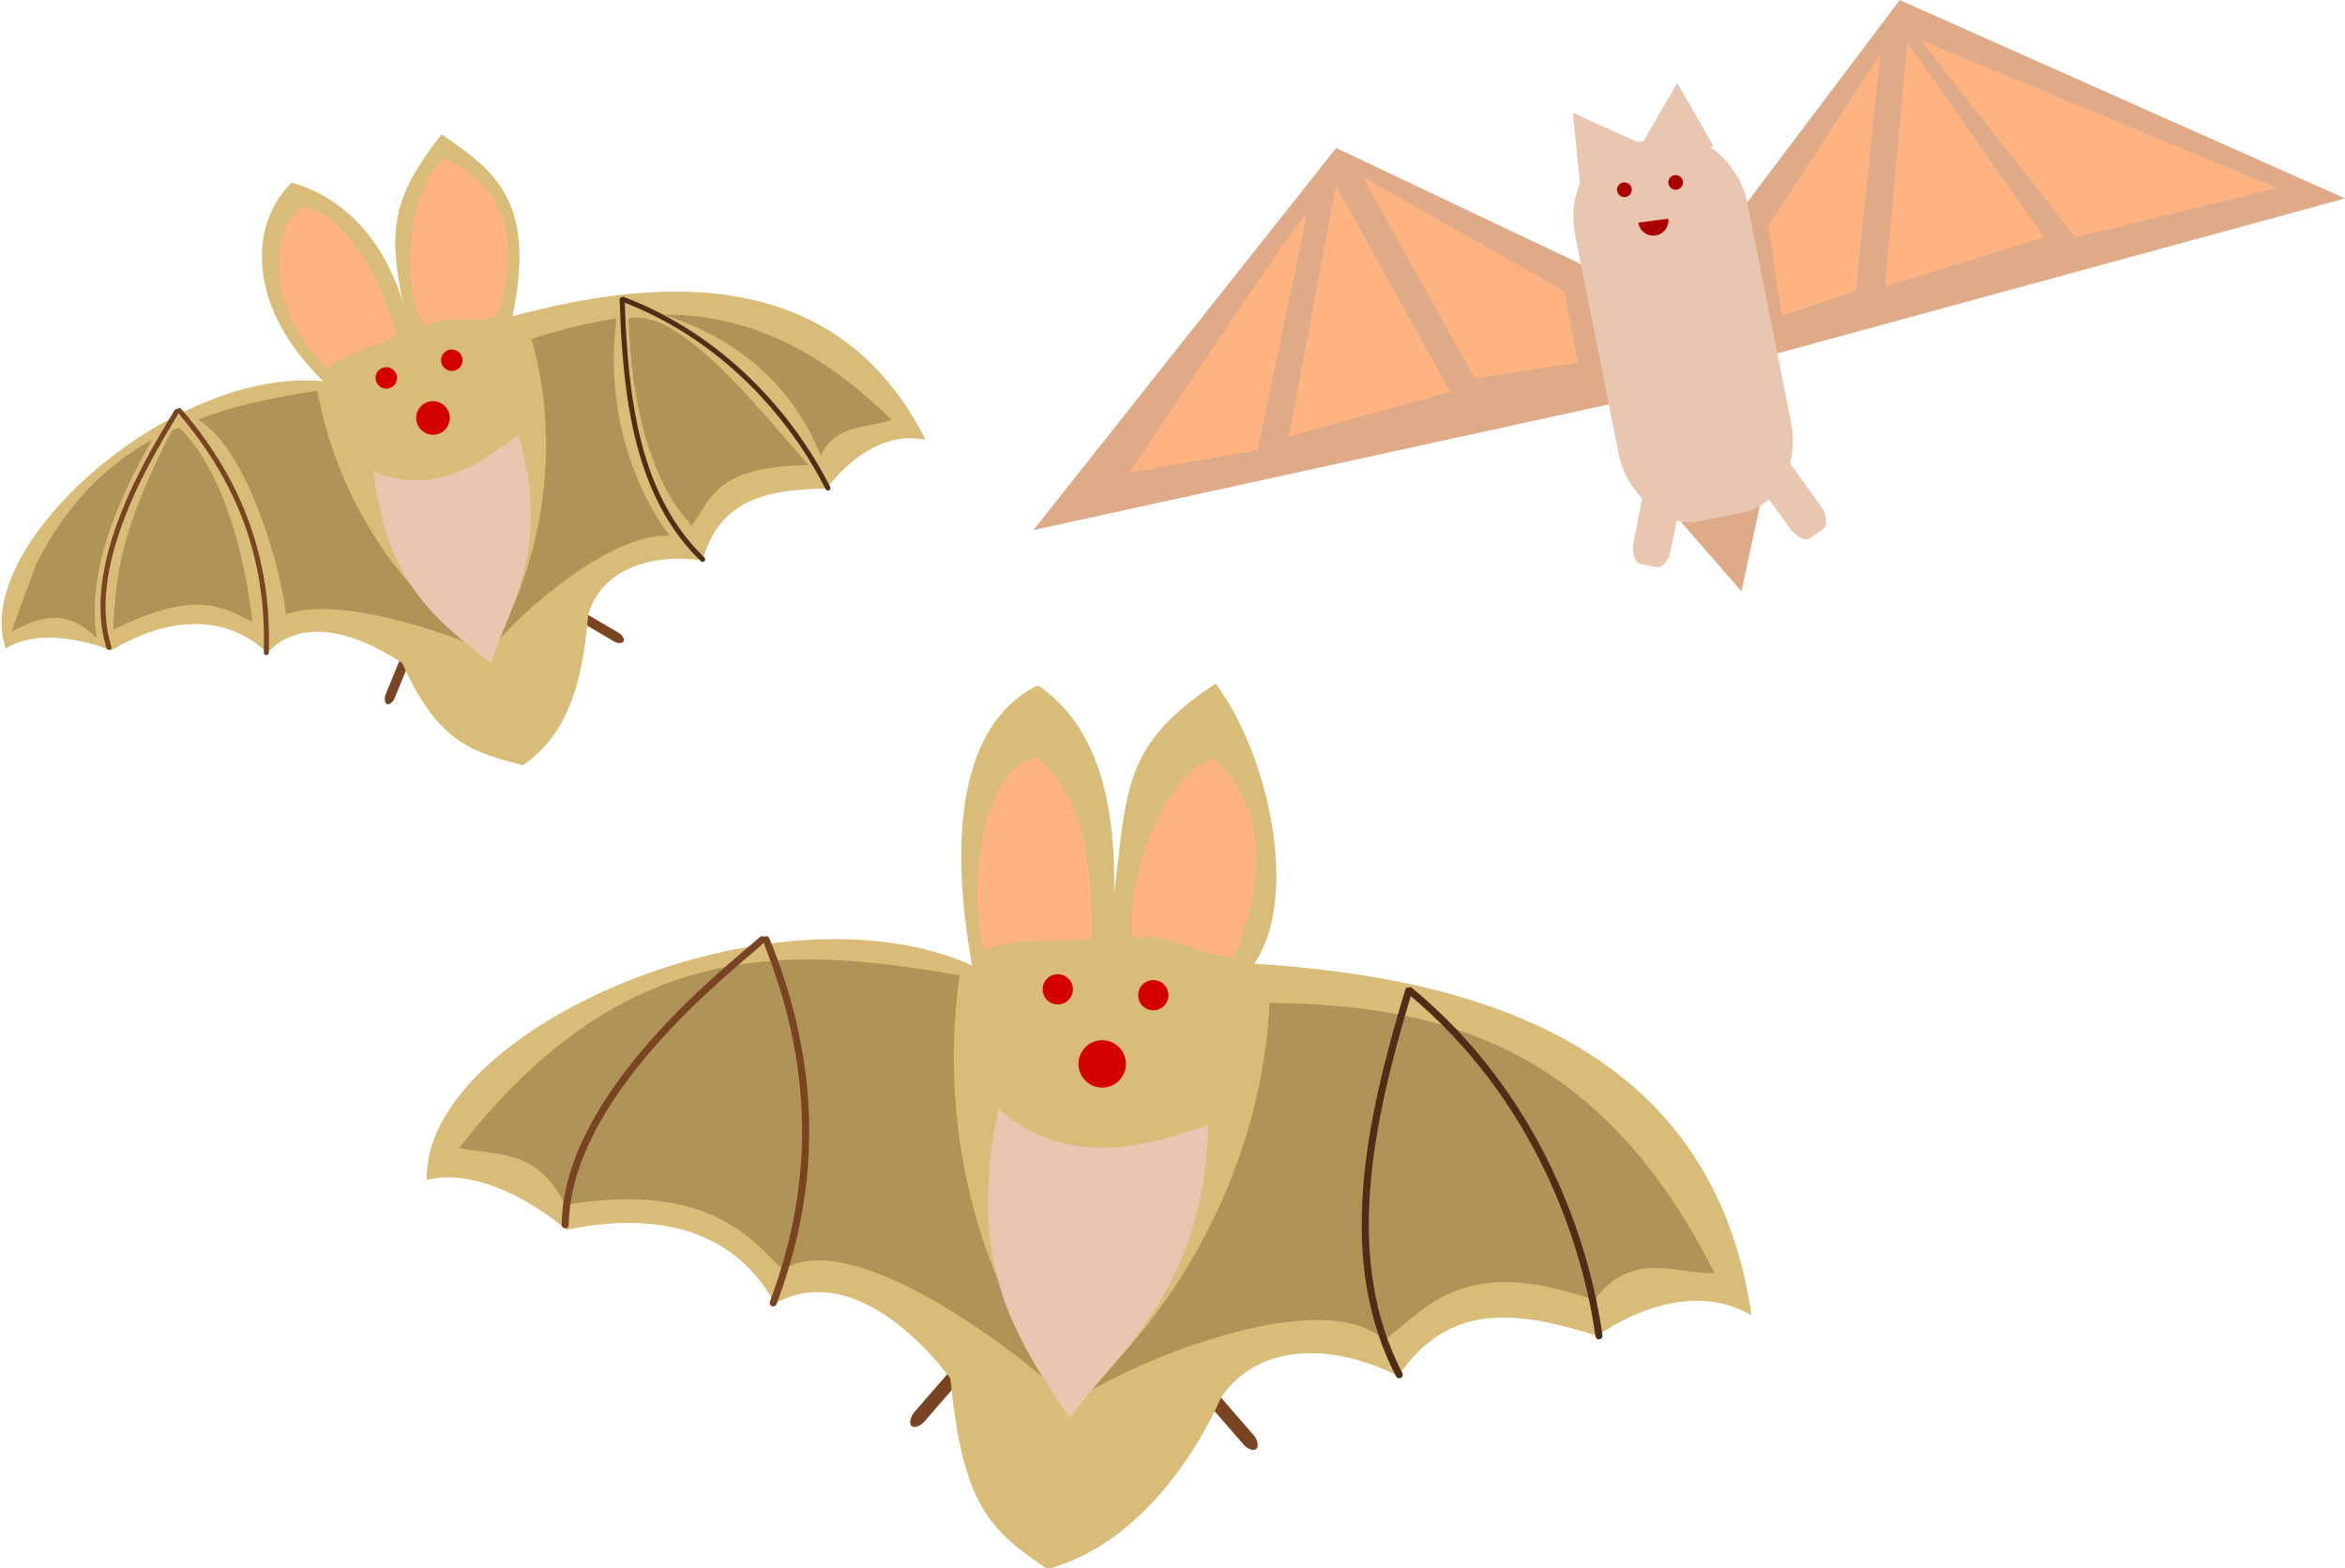 <svg xmlns="http://www.w3.org/2000/svg" viewBox="0 0 519.5 347.51" version="1.0"><path d="M368.915 111.652l22.337-5.957-5.462 25.318-16.875-19.361z" fill-rule="evenodd" fill="#deaa87"/><g transform="translate(130.14 -218.56) scale(.611)"><path d="M377.13 461.51l-105.65-50.13L161.7 549.94l227.08-49.62-11.65-38.81zM405.41 451.1l70.41-93.37 161.48 71.94-224.23 61.22-7.66-39.79z" fill-rule="evenodd" fill="#deaa87"/><rect transform="rotate(-11.268)" rx="23.616" ry="28.88" height="139.28" width="63.519" y="475.72" x="264.66" fill="#e9c6af"/><path d="M381.59 409.588l-21.637 15.55-2.651-26.51 24.288 10.96zM381.764 410.843l26.645.072-13.256-23.11-13.39 23.038z" fill="#e9c6af"/><path d="M378.63 426.51a2.655 2.655 0 11-.01-.22M397.213 423.855a2.655 2.655 0 11-.01-.22M391.89 437.039a5.477 5.477 0 01-10.86 1.423" fill="#a00"/><rect transform="rotate(11.254)" rx="4.063" ry="6.942" height="42.25" width="13.813" y="434.68" x="480.2" fill="#e9c6af"/><rect transform="scale(-1 1) rotate(35.826)" rx="4.063" ry="6.942" height="42.25" width="13.813" y="665.55" x="-45.805" fill="#e9c6af"/></g><path d="M250.273 104.705s39.712-60.07 39.211-57.088c-.494 2.975-10.917 52.12-10.917 52.12l-28.294 4.968zM285.513 96.763l35.748-9.929-25.319-45.669-10.429 55.598zM301.9 39.18l44.673 25.312 2.981 15.885-22.838 3.476L301.9 39.18zM425.503 8.894l78.93 32.766-44.674 10.918-34.256-43.684zM422.527 9.395l30.28 43.183-35.247 10.924 4.967-54.107zM416.57 11.876l-24.823 38.221 2.981 19.857 16.38-5.462 5.462-52.616z" fill-rule="evenodd" fill="#ffb380"/><g transform="translate(-701.12 -648.99) scale(1.724)"><rect ry="1.565" rx="7.168" transform="scale(-1 1) rotate(40.929)" height="12.526" width="1.768" y="784.77" x="-61.505" fill="#784421"/><rect ry="1.565" rx="7.168" transform="rotate(40.929)" height="12.526" width="1.768" y="67.187" x="761.55" fill="#784421"/><path d="M562.9 464.31c-12.05 7.87-11.38 13.81-13.07 27.16.34-13.81-3.12-22.48-9.79-26.94-10.21 5.06-11.35 19.88-8.44 36-25.29-11.37-70.48 7.98-70.09 27.58 5.66-1.48 12.78 2.05 17.99 6.4 9.78-2.09 20.98-1.09 26.74 9.46 10.01-5.46 19.83 5.95 22.56 9.62 1.62 16.27 4.95 19.45 12.48 24.53 11-2.99 18.52-13.56 22.35-22.12 4.76-6.91 14.07-7.04 22.76-2.69 6.68-9.99 15.99-8.14 25.55-5.18 5.57-3.86 13.46-6.44 19.81-2.61-4.98-35-35.73-43.47-63.89-45.21 5.89-8.67 1.8-26.93-4.96-36z" fill-rule="evenodd" fill="#d8bc78"/><path d="M627.01 540.1c-14.62-29.16-35.02-34.54-57.19-34.75-.63 15.21-7.38 35.16-24.24 50.6 8.21-5.27 31.41-14.32 38.94-7.27 4.92-3.28 9.56-11.43 27.02-5.12 4.83-6.54 10.55-3.35 15.47-3.46zM465.68 524c12.61-16.24 25.26-22.36 38.04-23.85 8.68-1.01 17.43.11 26.27 1.66-2.15 15.07-.17 35.98 13.62 54.22-7.12-6.67-27.63-21.96-36.32-16.39-4.24-4.13-9.68-11.36-27.99-8.33-3.57-7.31-8.79-6.31-13.62-7.31z" fill-rule="evenodd" fill="#af9357"/><g stroke="#784421" stroke-width="3" stroke-linecap="round" fill="none"><path d="M479.31 533.863c.254-16.702 20.693-32.558 25.318-36.637M506.045 543.903c4.14-11.154 7.175-26.785-.913-46.677" stroke-width=".911"/></g><path d="M586.48 553.14c-7.7-14.83-3.86-32.53 1.21-49.35M612.15 548.13c-1.65-11.78-7.74-30.66-24.29-44.34" stroke="#502d16" stroke-linecap="round" stroke-width=".911" fill="none"/><path d="M544.546 503.61a1.942 1.942 0 11-.006-.159M556.826 504.36a1.942 1.942 0 11-.006-.159" fill="#d40000"/><path d="M539.88 473.81c-8.17 1.8-8.48 19.95-6.7 24.74 4.08-1.95 9.58-.58 13.81-1.66.03-10.57-1.37-18.38-7.11-23.08zM562.49 473.89c-7.8 3.39-11.09 18.1-10.3 23.15 4.38-1.1 8.69 2.54 13.05 2.33 3.57-8.15 4.93-19.08-2.75-25.48z" fill-rule="evenodd" fill="#ffb380"/><path d="M534.99 518.95c8.99 7.87 19.11 4.75 26.97 2.07-.57 21.57-12.03 29.49-17.83 37.72-7.13-10.63-13.37-20.06-9.14-39.79z" fill-rule="evenodd" fill="#e9c6af"/><path d="M551.36 513.189a3.044 3.044 0 11-.01-.248" fill="#d40000"/></g><g transform="matrix(1.157 -.39 .39 1.157 -787.7 -291.67)"><rect ry="1.565" rx="7.168" transform="scale(-1 1) rotate(40.929)" height="12.526" width="1.768" y="821.24" x="-78.794" fill="#784421"/><rect ry="1.565" rx="7.168" transform="rotate(40.929)" height="12.526" width="1.768" y="55.237" x="800.1" fill="#784421"/><path d="M603.19 481.14c-12.05 7.87-14.72 13.21-16.41 26.55.34-13.81-5.54-22.47-12.21-26.94-10.21 5.06-14.68 19.28-6.02 36-25.29-11.36-70.48 7.99-70.09 27.58 5.66-1.47 12.79 2.06 17.99 6.4 9.78-2.09 20.98-1.08 26.74 9.47 10.02-5.47 19.84 5.95 22.57 9.61 1.62 16.28 7.25 19.45 14.79 24.54 10.99-2.99 16.2-13.56 20.03-22.13 4.76-6.9 14.08-7.03 22.77-2.68 6.68-9.99 15.99-8.14 25.54-5.18 5.57-3.86 13.47-6.44 19.81-2.62-4.98-35-35.73-43.47-63.89-45.2 11.04-18.67 5.13-26.33-1.62-35.4z" fill-rule="evenodd" fill="#d8bc78"/><path d="M606.78 521.56c-.62 15.21-7.38 35.16-24.25 50.6 7.49-4.81 27.47-12.73 36.63-8.72-3.07-8.8-4.37-24.59 3.37-40.38l.06-.12c-5.13-.94-10.41-1.33-15.81-1.38z" fill-rule="evenodd" fill="#af9357"/><path d="M624.66 523.62c-4.62 15.21-5.46 29.46-1.47 38.41l.15.78c.04.04.09.06.13.1 4.78-3.19 7.32-8.96 23.56-3.63l-.06-.25c-5.26-12.63-12.96-34.39-22.31-35.41zM547.19 516c-.83 0-1.64.03-2.47.06 7.68 8.88 5.1 34.45 3.84 38.6 9.9-.23 25.89 11.86 32 17.59-13.78-18.24-15.77-39.15-13.62-54.22-6.63-1.16-13.21-2.07-19.75-2.03zM541.09 516.34c-.52.03-1.04.12-1.56.19-14.75 14.35-17.96 21.65-21.53 30.78 16.88-2.29 20.15 2.58 24.25 6.57.06-.04.13-.06.19-.1 1.96-9.04 4.22-26.28-1.35-37.44z" fill-rule="evenodd" fill="#af9357"/><path d="M630.88 525c12 8.82 18.07 20.26 18.87 33.31 4.54-4.54 9.71-1.9 14.22-2-9.11-18.16-20.47-27.1-33.09-31.31zM535.71 516.88c-9.1 1.64-18.16 5.87-27.16 14.68l-8.17 10.2c4.62-.75 10.59-1.51 14.14 5.77l.22-.03c1.6-8.87 7.61-18.82 20.97-30.62z" fill-rule="evenodd" fill="#af9357"/><g stroke="#784421" stroke-width="3" stroke-linecap="round" fill="none"><path d="M516.26 550.083c.254-16.702 20.693-32.558 25.318-36.637M542.995 560.123c4.14-11.154 7.175-26.785-.913-46.677" stroke-width=".911"/></g><path d="M623.43 569.36c-7.7-14.82-3.86-32.52 1.22-49.34M649.1 564.36c-1.64-11.78-7.73-30.67-24.29-44.34" stroke="#502d16" stroke-linecap="round" stroke-width=".911" fill="none"/><path d="M581.496 519.83a1.942 1.942 0 11-.006-.159M593.786 520.59a1.942 1.942 0 11-.006-.159" fill="#d40000"/><path d="M575.34 485.56c-8.16 1.8-12.2 16.97-5.21 29.22 4.08-1.95 9.59-.59 13.82-1.67.02-10.56-1.13-22.59-8.61-27.55zM602.18 485.4c-7.8 3.39-15.07 18.84-13.04 27.87 4.39-1.11 8.69 2.54 13.05 2.33 4.57-5.92 12.14-19.33-.01-30.2z" fill-rule="evenodd" fill="#ffb380"/><path d="M571.95 535.18c8.98 7.86 19.1 4.74 26.97 2.06-.57 21.57-12.04 29.49-17.84 37.73-7.13-10.64-13.37-20.07-9.13-39.79z" fill-rule="evenodd" fill="#e9c6af"/><path d="M588.31 529.419a3.044 3.044 0 11-.01-.248" fill="#d40000"/></g></svg>